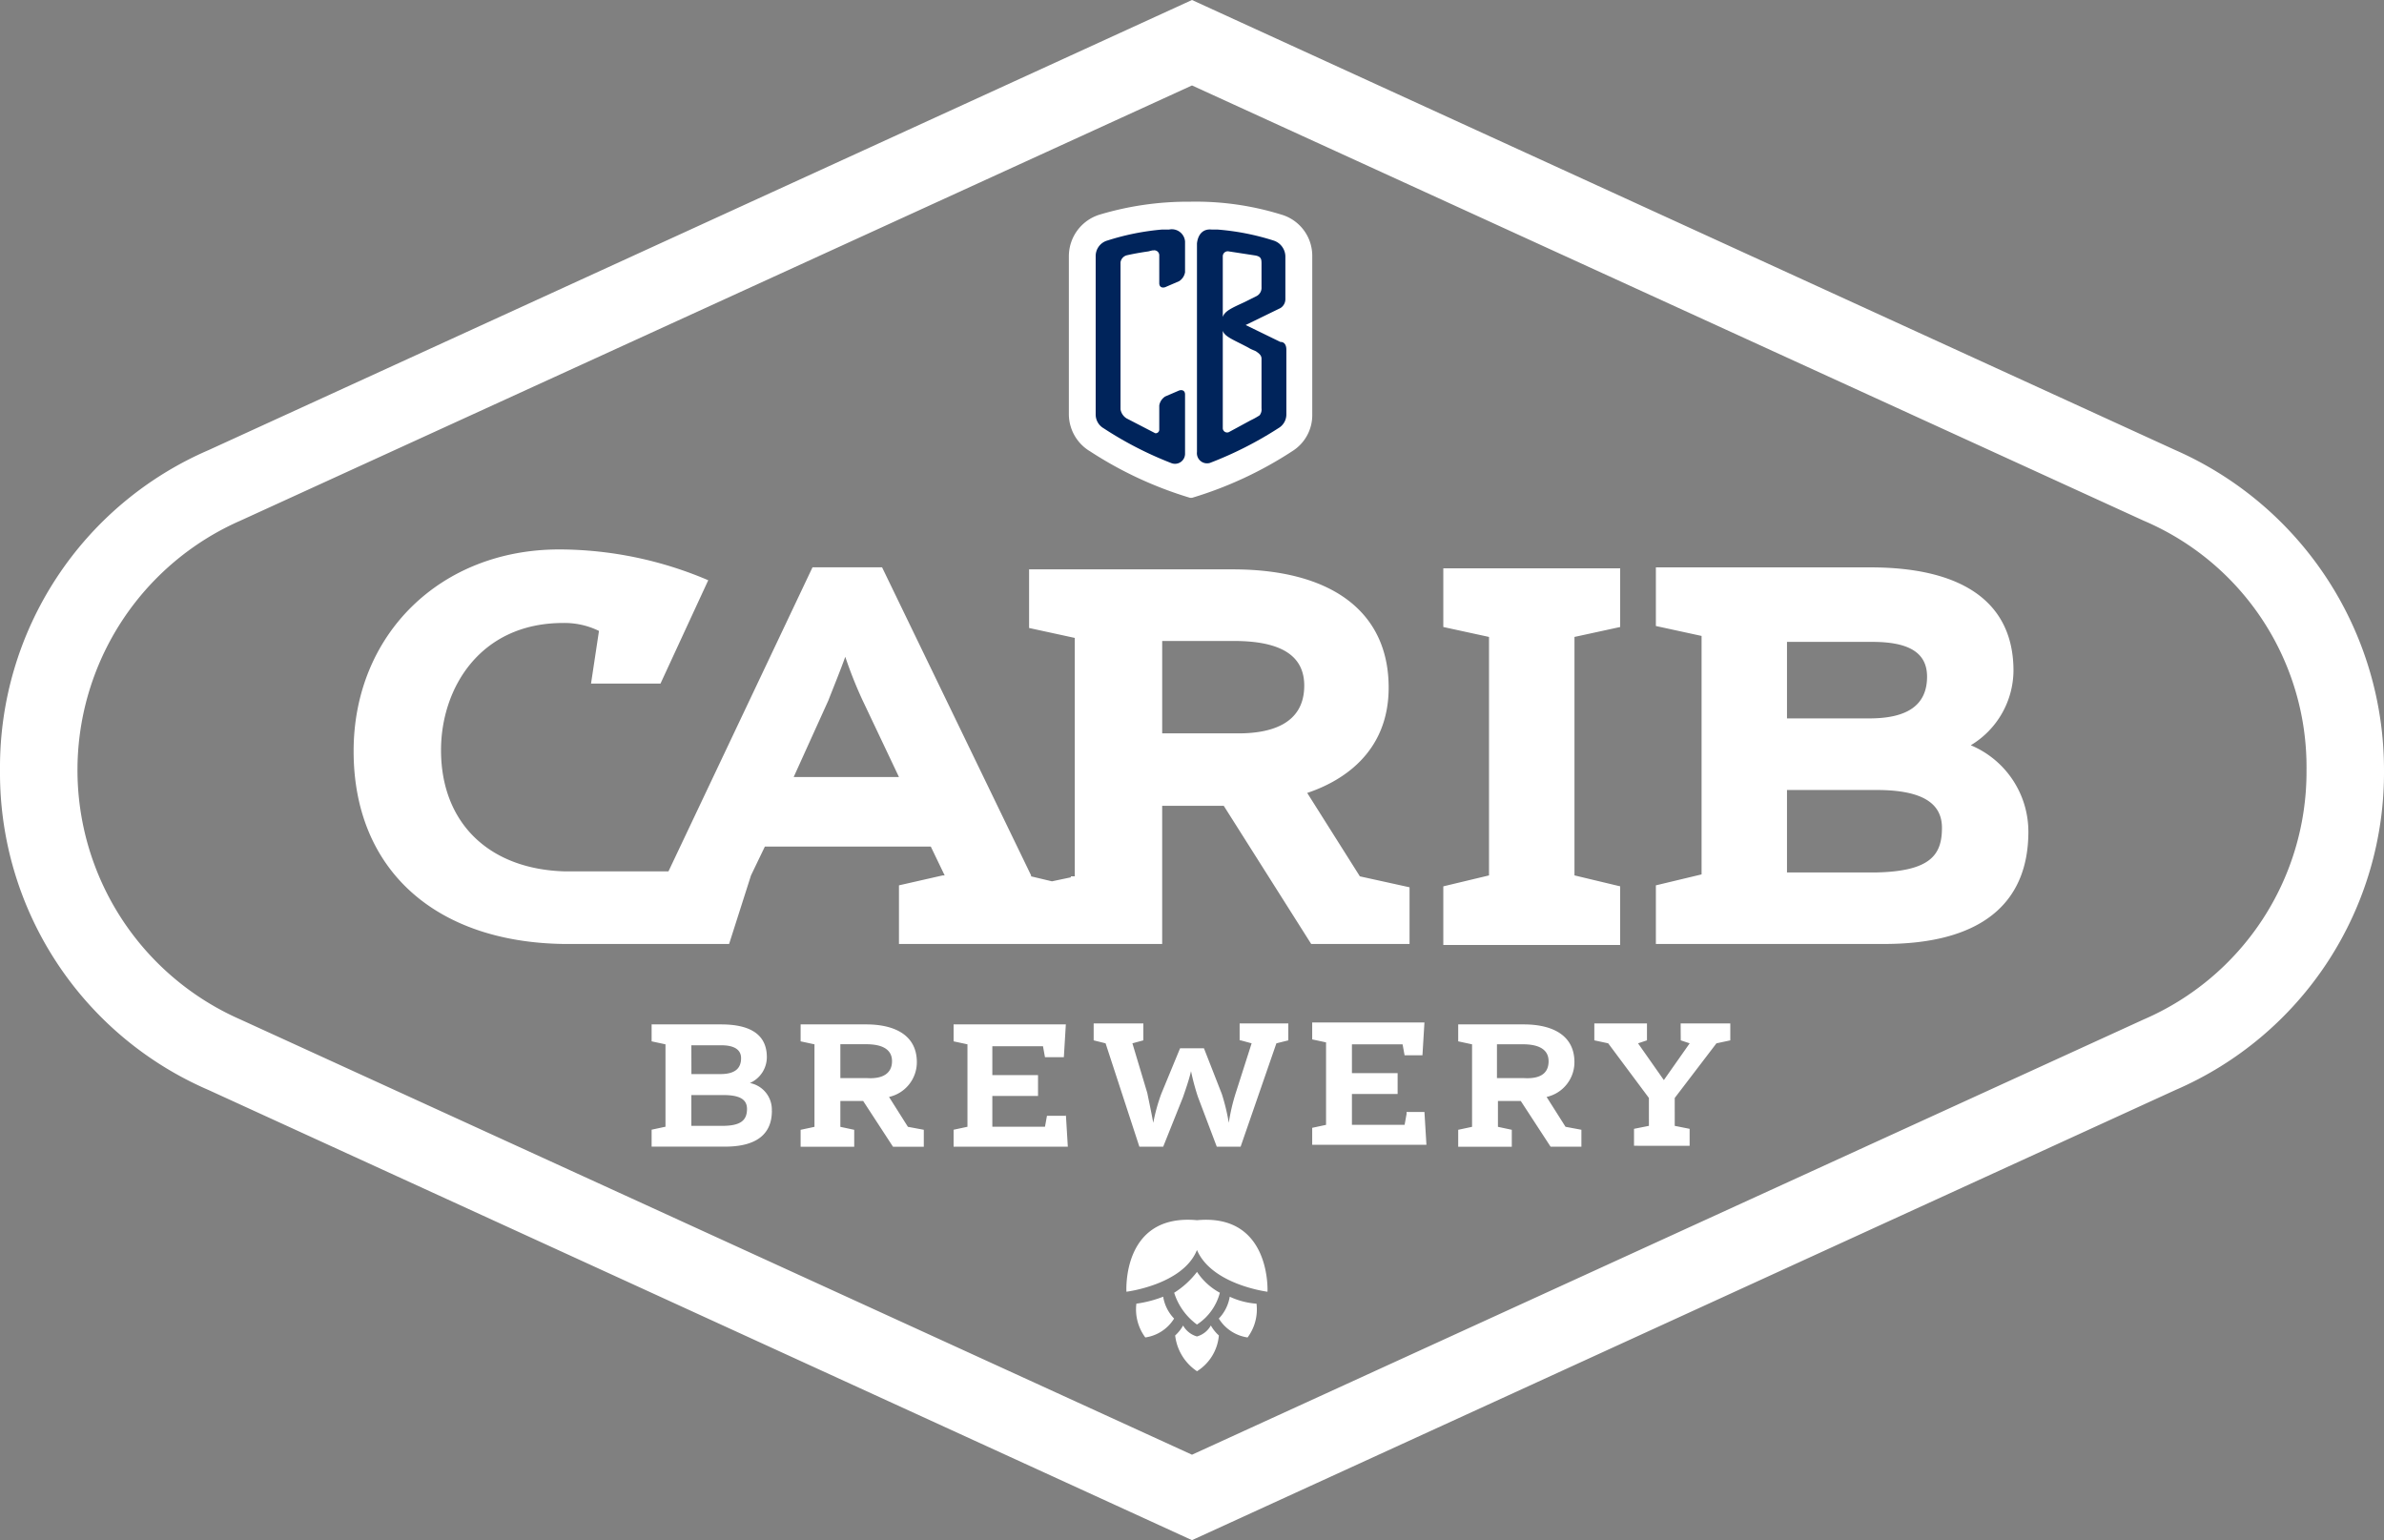 <svg xmlns="http://www.w3.org/2000/svg" id="Group_4123" data-name="Group 4123" width="154.783" height="100" viewBox="0 0 154.783 100"><rect x="0" y="0" width="154.783" height="100" fill="#808080" stroke="none"/><path id="Path_1837" data-name="Path 1837" d="M69.2,72.323l.129,2.129H61.913v-1.1l.9-.193V67.806l-.9-.193v-1.1H69.2l-.129,2.129H67.846l-.129-.71H64.428v1.871h2.967v1.355H64.428v2h3.418l.129-.71H69.2Zm-10.254.839,1.032.193v1.1h-2l-1.935-2.968H54.561v1.677l.9.193v1.1H51.981v-1.1l.9-.193V67.806l-.9-.193v-1.1h4.257c1.87,0,3.289.71,3.289,2.452a2.311,2.311,0,0,1-1.806,2.258ZM57.915,68.9c0-.774-.645-1.1-1.677-1.1H54.561V70H56.3C57.334,70.064,57.915,69.677,57.915,68.9Zm-7.8,3.226c0,1.677-1.225,2.323-3.031,2.323H42.307v-1.1l.9-.193V67.806l-.9-.193v-1.1h4.514c1.677,0,2.967.516,2.967,2.129a1.839,1.839,0,0,1-1.1,1.677A1.758,1.758,0,0,1,50.111,72.129Zm-5.224-2.387h1.87c.9,0,1.354-.322,1.354-1.032,0-.516-.387-.839-1.29-.839H44.887ZM48.5,72c0-.645-.516-.9-1.548-.9H44.887v2h2C48.047,73.1,48.5,72.774,48.5,72Zm32.053-4.452.71.193-1.032,3.226a12.5,12.5,0,0,0-.451,1.936,13.306,13.306,0,0,0-.451-1.871l-1.161-2.968H76.617l-1.225,2.968a11.964,11.964,0,0,0-.516,1.871c-.129-.71-.323-1.613-.387-1.936l-.967-3.226.71-.193v-1.1H71.007v1.1l.774.193,2.193,6.71h1.548l1.29-3.226c.129-.387.387-1.1.516-1.677a14.841,14.841,0,0,0,.451,1.677L79,74.452h1.548l2.322-6.71.774-.193v-1.1h-3.16v1.1Zm28.571,0,.58.193-1.677,2.387-1.676-2.387.58-.193v-1.1h-3.418v1.1l.9.193,2.644,3.548V73.1l-.967.193v1.1H109.7v-1.1l-.967-.193V71.29l2.708-3.548.9-.193v-1.1h-3.224Zm-17.8,4.774-.129.71H87.775v-2h2.967V69.677H87.775V67.806h3.289l.129.71h1.161l.129-2.129H85.195v1.1l.9.193v5.355l-.9.193v1.1h7.417l-.129-2.129H91.322Zm10.319.839,1.031.193v1.1h-2l-1.935-2.968H97.255v1.677l.9.193v1.1H94.675v-1.1l.9-.193V67.806l-.9-.193v-1.1h4.257c1.87,0,3.289.71,3.289,2.452a2.311,2.311,0,0,1-1.806,2.258Zm-1.1-4.258c0-.774-.645-1.1-1.677-1.1H97.191V70h1.741C100.028,70.064,100.544,69.677,100.544,68.9ZM154.783,50a22.442,22.442,0,0,1-13.544,20.774L77.391,100,13.543,70.774A22.418,22.418,0,0,1,0,50.064v-.129a22.418,22.418,0,0,1,13.543-20.71L77.391,0l63.848,29.226A22.679,22.679,0,0,1,154.783,50Zm-5.031,0a17.382,17.382,0,0,0-10.577-16.194L77.391,5.548,15.607,33.806a17.685,17.685,0,0,0,0,32.387L77.391,94.452l61.784-28.258A17.517,17.517,0,0,0,149.752,50Zm-79-20.71a25.076,25.076,0,0,0,6.514,3.032h.129a25.078,25.078,0,0,0,6.514-3.032,2.755,2.755,0,0,0,1.29-2.387V16.645a2.787,2.787,0,0,0-2-2.71,18.753,18.753,0,0,0-5.933-.839,19.955,19.955,0,0,0-5.869.839,2.825,2.825,0,0,0-2,2.71V26.9A2.815,2.815,0,0,0,70.749,29.29Zm34.439,28.258-2.967-.71V41.355l2.967-.645V36.9H93.708V40.71l2.967.645V56.839l-2.967.71v3.806h11.48ZM131.694,54c0,4.774-3.224,7.29-9.351,7.29H107.509V57.484l2.967-.71V41.29l-2.967-.645V36.839H121.44c6.062,0,9.287,2.323,9.287,6.71a5.7,5.7,0,0,1-2.773,4.839A6.087,6.087,0,0,1,131.694,54Zm-15.672-7.355h5.353c2.516,0,3.741-.9,3.741-2.71,0-1.548-1.161-2.258-3.547-2.258h-5.547Zm10.061,7.1c0-1.677-1.419-2.452-4.256-2.452h-5.805v5.355h5.74C125.374,56.581,126.083,55.484,126.083,53.742ZM91.644,61.29H85.13l-5.675-8.968h-4V61.29H58.366V57.484l2.838-.645h.129l-.9-1.871H49.659l-.9,1.871L47.338,61.29H36.567c-8.384-.129-13.608-4.9-13.608-12.516,0-7.548,5.611-13.1,13.35-13.1a24.73,24.73,0,0,1,9.674,2l-3.1,6.71H38.373l.516-3.419a5.09,5.09,0,0,0-2.322-.516c-5.417,0-7.933,4.258-7.933,8.258,0,4.71,3.1,7.742,8.062,7.871H43.4l9.352-19.742H57.27l9.674,20V56.9l1.354.323,1.225-.258V56.9h.258V41.419l-2.967-.645V36.968H80.035c6.449,0,10.125,2.774,10.125,7.677,0,4.323-3.16,6.129-5.288,6.839L88.291,56.9l3.225.71V61.29ZM58.366,50.452,55.98,45.419a27.645,27.645,0,0,1-1.1-2.774c-.322.9-.774,2-1.1,2.839L51.53,50.452Zm26.313-5.935c0-1.936-1.483-2.9-4.579-2.9H75.456v6h4.966C82.357,47.613,84.679,47.1,84.679,44.516ZM75.521,84.193a7.673,7.673,0,0,1-1.741.452,3.051,3.051,0,0,0,.58,2.193,2.638,2.638,0,0,0,1.87-1.226A2.637,2.637,0,0,1,75.521,84.193ZM77.714,86A3.519,3.519,0,0,0,79.2,83.936a4.14,4.14,0,0,1-1.483-1.355,5.615,5.615,0,0,1-1.483,1.355A4.065,4.065,0,0,0,77.714,86Zm2.128-1.807a2.682,2.682,0,0,1-.709,1.419A2.639,2.639,0,0,0,81,86.839a3.052,3.052,0,0,0,.58-2.193A4.947,4.947,0,0,1,79.842,84.193Zm-2.128-4.968c-4.9-.452-4.579,4.645-4.579,4.645s3.676-.452,4.579-2.71c.967,2.258,4.579,2.71,4.579,2.71S82.551,78.774,77.714,79.226Zm.9,6.839a1.5,1.5,0,0,1-.9.71,1.5,1.5,0,0,1-.9-.71,2.526,2.526,0,0,1-.516.645,3.236,3.236,0,0,0,1.419,2.323,3.05,3.05,0,0,0,1.419-2.323A2.526,2.526,0,0,1,78.617,86.064Z" fill="#fff"></path><path id="Path_1838" data-name="Path 1838" d="M76.94,15.677v2a.859.859,0,0,1-.387.581l-.9.387c-.193.065-.387,0-.387-.258V16.581a.323.323,0,0,0-.387-.323h-.064l-.258.065c-.9.129-1.419.258-1.419.258a.553.553,0,0,0-.387.452v9.548a.859.859,0,0,0,.387.581l1.87.968a.236.236,0,0,0,.258-.258V26.323a.859.859,0,0,1,.387-.581l.9-.387c.193-.064.387,0,.387.258v3.871a.652.652,0,0,1-.9.581,23.514,23.514,0,0,1-4.386-2.258,1.029,1.029,0,0,1-.516-.9V16.645a1.046,1.046,0,0,1,.774-1.032,16.146,16.146,0,0,1,3.547-.71h.451A.861.861,0,0,1,76.94,15.677Zm6.578,7.032V26.9a1.03,1.03,0,0,1-.516.9,24.051,24.051,0,0,1-4.45,2.258.659.659,0,0,1-.838-.71V15.806c.064-.581.387-.968.967-.9h.387a16.054,16.054,0,0,1,3.612.71,1.1,1.1,0,0,1,.774,1.032v2.774a.682.682,0,0,1-.322.581l-2.257,1.1,2.257,1.1C83.325,22.194,83.518,22.323,83.518,22.71Zm-4.128-2.129c.129-.387.58-.581,1.419-.968l.774-.387a.605.605,0,0,0,.322-.581V17.161c0-.323,0-.516-.451-.581l-1.677-.258a.323.323,0,0,0-.387.323Zm2.515,5.935V23.29c0-.194-.129-.323-.322-.452-.064-.064-.322-.129-.516-.258-.967-.516-1.548-.71-1.677-1.1v6.323a.284.284,0,0,0,.387.258L81.2,27.29a4.67,4.67,0,0,0,.58-.323A.617.617,0,0,0,81.906,26.516Z" fill="#00245b"></path></svg>
